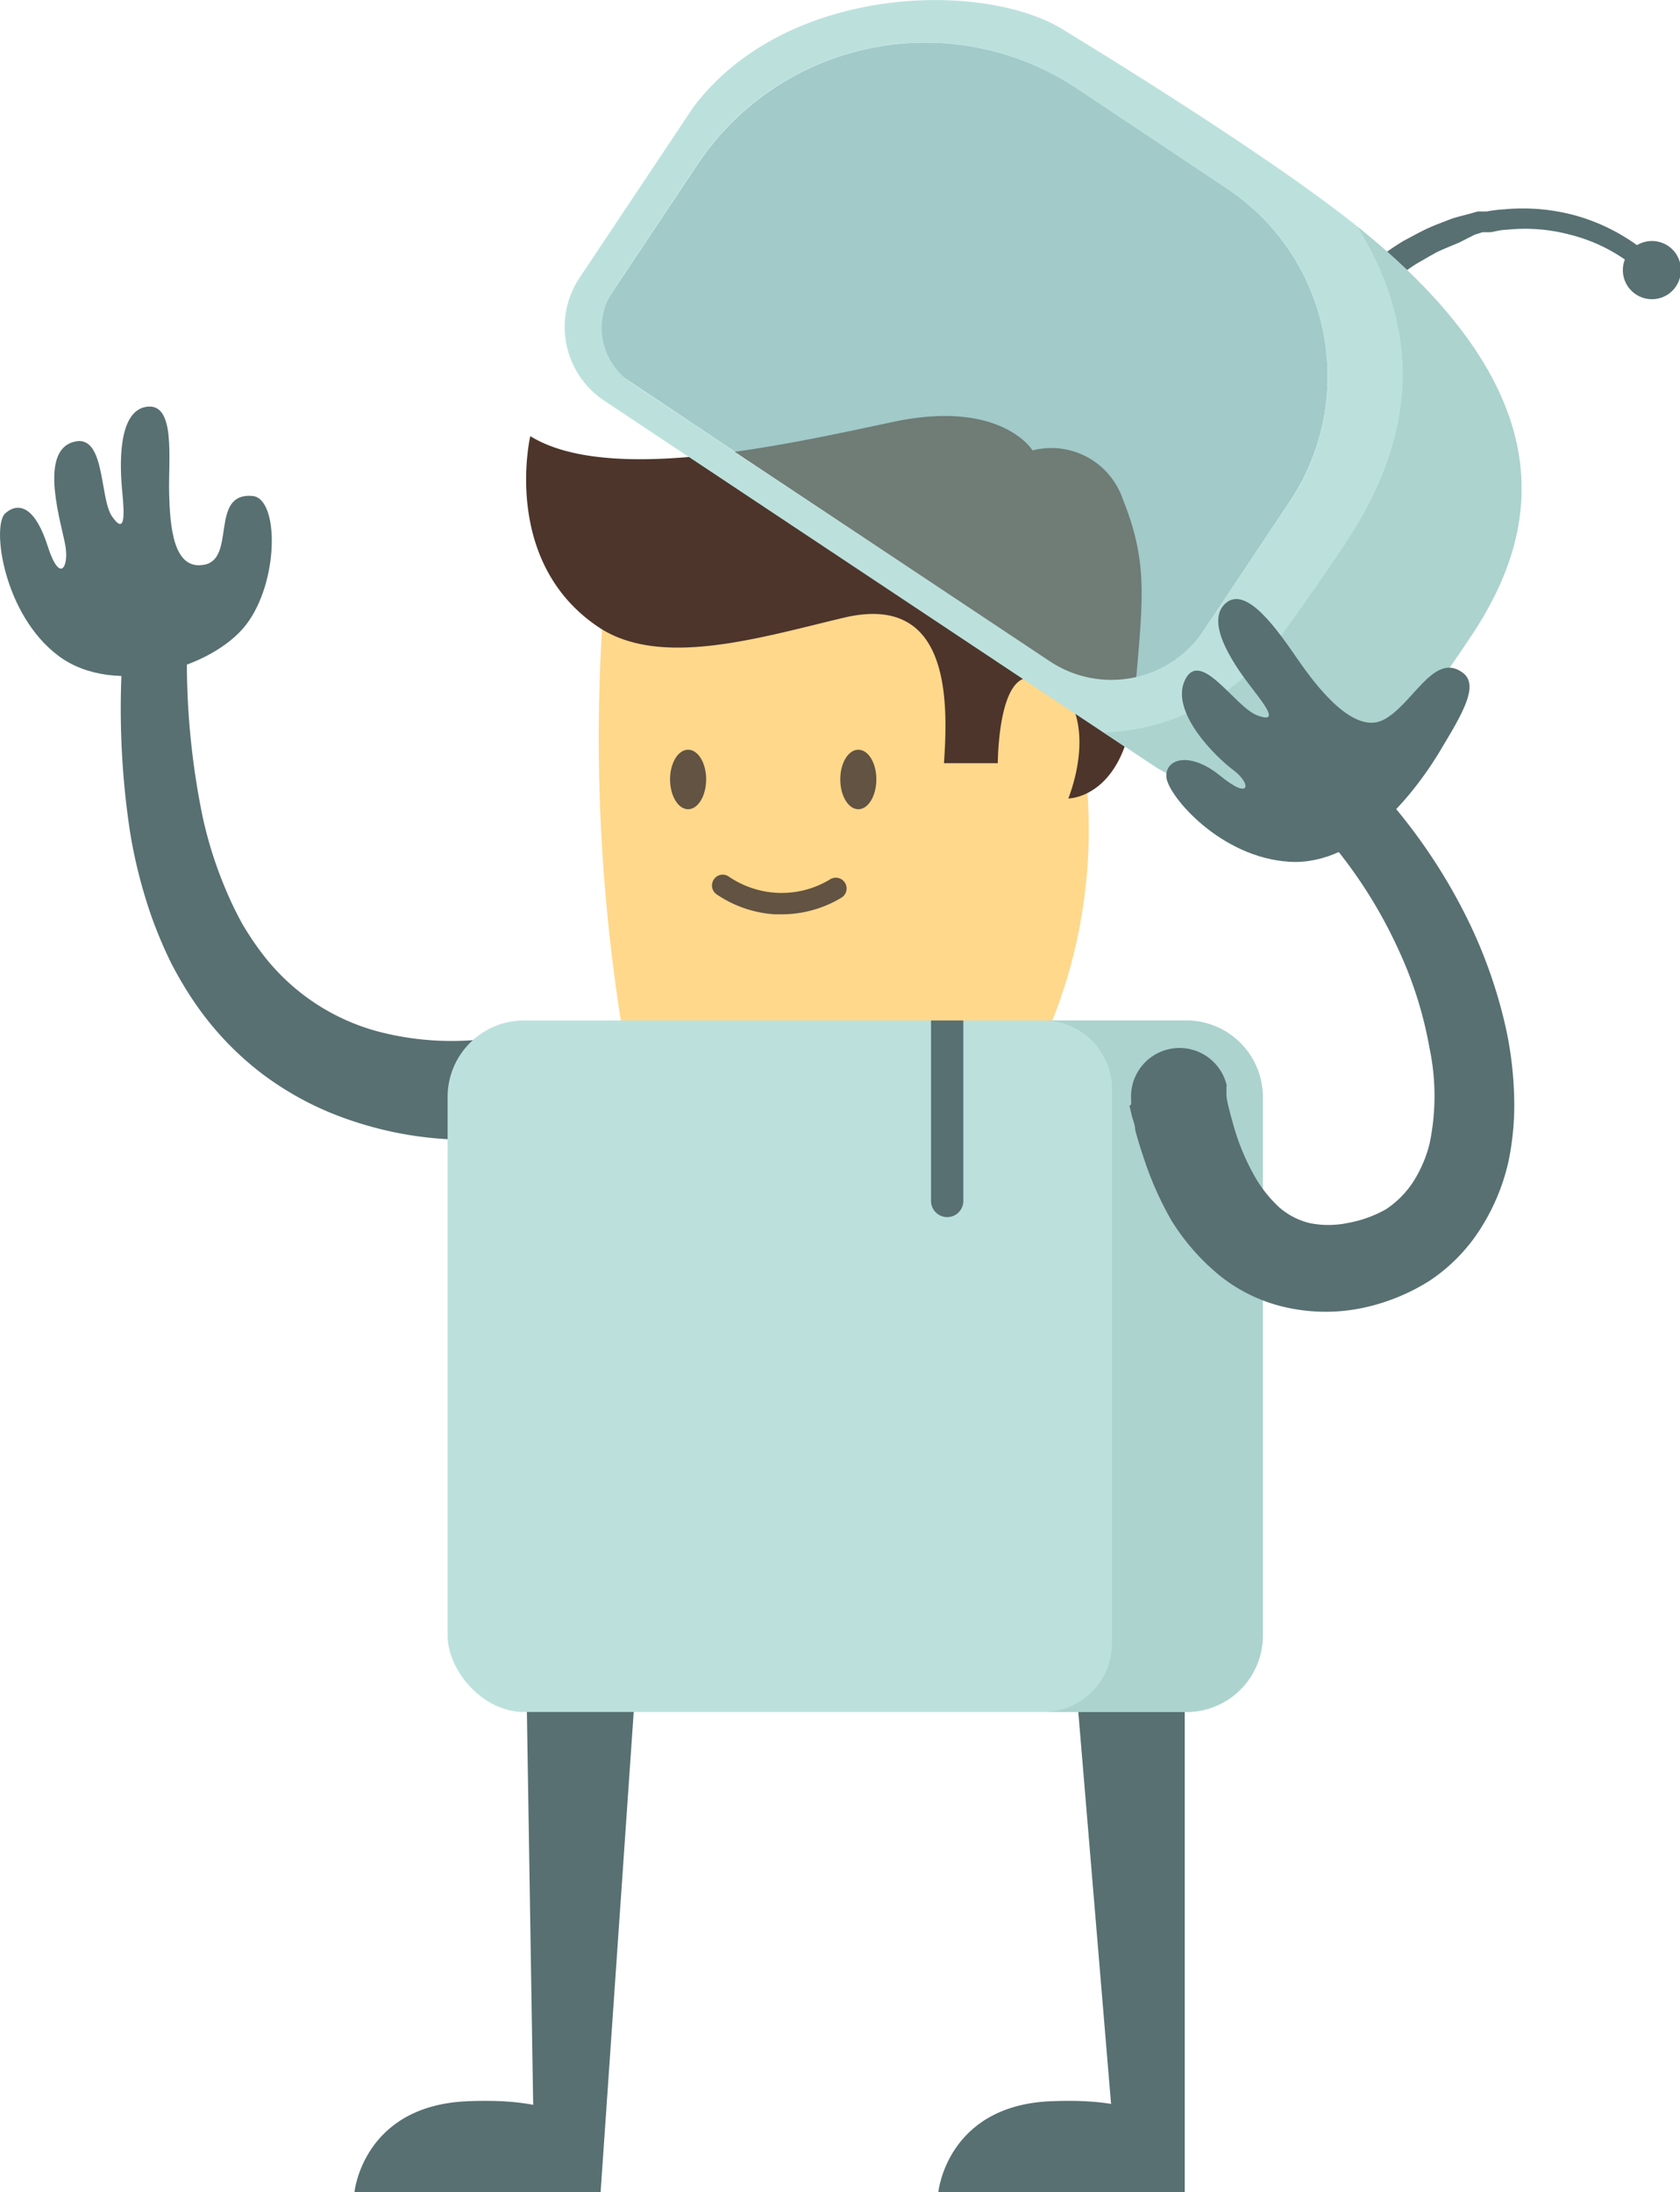 <svg xmlns="http://www.w3.org/2000/svg" viewBox="0 0 62.38 81.38"><defs><style>.cls-1{fill:#accece;}.cls-2{fill:#ffd88b;}.cls-2,.cls-3,.cls-4,.cls-8,.cls-9{fill-rule:evenodd;}.cls-3{fill:#4d352b;}.cls-4,.cls-5{fill:#625342;}.cls-6{fill:#587072;}.cls-7{fill:#96c6c4;opacity:0.49;}.cls-10,.cls-8{fill:#bce1dd;}.cls-9{fill:#acd3ce;}</style></defs><g id="Слой_2" data-name="Слой 2"><g id="Слой_1-2" data-name="Слой 1"><path class="cls-1" d="M34.51,3.12h6.7a8.37,8.37,0,0,1,8.37,8.37v6.32A3.57,3.57,0,0,1,46,21.38H26.24a1.89,1.89,0,0,1-1.89-1.89V13.29A10.17,10.17,0,0,1,34.51,3.12Z" transform="translate(13.02 -18.46) rotate(33.71)"/><path class="cls-2" d="M22.5,21.42a67.08,67.08,0,0,0-.2,9,68.19,68.19,0,0,0,.9,8.37L39,38.06a18.52,18.52,0,0,0,1.17-4.13A19,19,0,0,0,40.34,29c.46-2.34.91-4.69,1.36-7Z"/><path class="cls-3" d="M19.69,16.19s-1.09,4.65,2.52,7.08c2.3,1.55,6,.4,9.12-.34,3.92-.93,3.89,3,3.72,5.4h2s0-3.17,1.16-3.17c1.76,0,2.35,2.09,1.46,4.48,0,0,2.14,0,2.45-3.68s.55-5-.44-7.46a2.8,2.8,0,0,0-3.34-1.78s-1.16-1.91-5.17-1.06S22.62,18,19.69,16.19Z"/><path class="cls-4" d="M26.22,28.93c0,.61-.3,1.11-.67,1.11s-.67-.5-.67-1.11.3-1.1.67-1.1S26.22,28.32,26.22,28.93Z"/><path class="cls-4" d="M32.54,28.93c0,.61-.3,1.11-.67,1.11s-.67-.5-.67-1.11.3-1.1.67-1.1S32.54,28.32,32.54,28.93Z"/><path class="cls-5" d="M29,33.94h-.24a4.35,4.35,0,0,1-2.15-.74.4.4,0,0,1-.1-.56.39.39,0,0,1,.55-.1,3.51,3.51,0,0,0,1.75.6,3.46,3.46,0,0,0,2-.49.4.4,0,1,1,.42.68A4.29,4.29,0,0,1,29,33.94Z"/><path class="cls-6" d="M60.44,9.71a6.2,6.2,0,0,0-2.15-1,6.48,6.48,0,0,0-2.36-.18c-.2,0-.39.06-.59.09l-.29,0-.29.09L54.19,9l-.55.23-.27.12-.27.15-.52.3c-.34.22-.66.46-1,.69l-.05,0a.49.49,0,0,1-.68-.13A.48.48,0,0,1,51,9.68h0c.37-.24.72-.5,1.1-.73l.58-.31.3-.15.3-.13.62-.24c.21-.07.43-.12.65-.18l.32-.09.33,0a5,5,0,0,1,.66-.08A7.42,7.42,0,0,1,58.5,8a7.21,7.21,0,0,1,2.39,1.18.36.36,0,0,1,.06.5.35.35,0,0,1-.48.07Z"/><path class="cls-6" d="M62,10.88a1.08,1.08,0,1,1,.18-1.53A1.09,1.09,0,0,1,62,10.88Z"/><path class="cls-6" d="M20.15,42.06l-.52.1-.45.05c-.31,0-.6.06-.9.07a15.1,15.1,0,0,1-1.78,0A13.39,13.39,0,0,1,13,41.58a11.55,11.55,0,0,1-3.24-1.7,11.38,11.38,0,0,1-2.51-2.63,14,14,0,0,1-.91-1.53,17,17,0,0,1-.68-1.6,18.48,18.48,0,0,1-.84-3.29,30.63,30.63,0,0,1-.27-6.54,1.2,1.2,0,0,1,2.39.06h0a28.46,28.46,0,0,0,.58,5.95,15.11,15.11,0,0,0,.87,2.74A13.14,13.14,0,0,0,9,34.3a11.15,11.15,0,0,0,.76,1.13A8,8,0,0,0,14,38.28a10.74,10.74,0,0,0,4,.29c.23,0,.45,0,.67-.09l.32-.06.25-.06A1.91,1.91,0,1,1,20.47,42l-.2.06Z"/><polygon class="cls-6" points="43.99 58.19 43.99 81.39 41.53 81.39 39.55 57.71 43.99 58.19"/><path class="cls-6" d="M44,81.38H34.84S35.15,78.17,39,78s4.26,1.12,4.26,1.12Z"/><polygon class="cls-6" points="23.9 58.19 22.3 81.39 19.85 81.39 19.47 57.71 23.9 58.19"/><path class="cls-6" d="M22.3,81.38H13.16s.31-3.21,4.18-3.38,4.26,1.12,4.26,1.12Z"/><path class="cls-7" d="M34.51,3.12h6.7a8.37,8.37,0,0,1,8.37,8.37v6.32A3.57,3.57,0,0,1,46,21.38H26.24a1.89,1.89,0,0,1-1.89-1.89V13.29A10.17,10.17,0,0,1,34.51,3.12Z" transform="translate(13.02 -18.46) rotate(33.71)"/><path class="cls-8" d="M49.75,7.9C46.08,5.1,39.62,1.19,39.62,1.19,36.72-.75,29.19-.64,25.73,4l-4.21,6.31a3.29,3.29,0,0,0,.91,4.56L42.7,28.34a7.18,7.18,0,0,0,9.79-1.72c.68-.92,1.4-1.95,2.14-3.06C57.28,19.59,58.2,14.36,49.75,7.9ZM47.88,18.63l-3.2,4.79A4.12,4.12,0,0,1,39,24.56L23.43,14.2a2.44,2.44,0,0,1-.68-3.38l3.14-4.71A10.16,10.16,0,0,1,40,3.3L45.56,7A8.38,8.38,0,0,1,47.88,18.63Z"/><path class="cls-9" d="M50.42,8.43c2.82,4.63,1.65,8.57-.5,11.8-.86,1.29-1.7,2.48-2.49,3.56A8.33,8.33,0,0,1,41,27.19l1.73,1.15a7.18,7.18,0,0,0,9.79-1.72c.68-.92,1.4-1.95,2.14-3.06C57.21,19.7,58.15,14.64,50.42,8.43Z"/><rect class="cls-10" x="16.62" y="37.88" width="30.27" height="25.67" rx="2.84"/><path class="cls-9" d="M44.05,37.88H38.74a2.55,2.55,0,0,1,2.55,2.55V61a2.55,2.55,0,0,1-2.55,2.55h5.31a2.84,2.84,0,0,0,2.84-2.84v-20A2.84,2.84,0,0,0,44.05,37.88Z"/><path class="cls-6" d="M34.57,37.88v6.7a.6.6,0,0,0,1.2,0v-6.7Z"/><path class="cls-6" d="M9.37,18.41c1,.08,1,3.19-.24,4.79s-4.87,2.69-6.94,1.16S-.32,19.5.2,19.05s1.12-.19,1.57,1.22.79.78.66,0-1-3.43.25-3.85,1,2.06,1.48,2.75.47,0,.38-.91-.19-3,.9-3.16.81,1.92.84,3.18.15,2.92,1.32,2.68S7.78,18.28,9.37,18.41Z"/><path class="cls-6" d="M54.27,24.94c.62.41.2,1.28-.66,2.7-1,1.74-3.14,4.5-5.72,4.35s-4.51-2.45-4.58-3.13.85-1,2-.06,1.15.28.49-.21S43.43,26.42,44,25.24s1.86,1,2.67,1.31.37-.29-.18-1-1.79-2.4-1-3.14,2,1.06,2.72,2.1,2.06,2.75,3.14,2.22S53.21,24.22,54.27,24.94Z"/><path class="cls-6" d="M45.54,40.3v.08l0,.1,0,.21a3.58,3.58,0,0,0,.09.45q.11.44.24.87a8.46,8.46,0,0,0,.68,1.59,4.84,4.84,0,0,0,.93,1.2,2.68,2.68,0,0,0,1.14.6,3.5,3.5,0,0,0,1.41,0,4.49,4.49,0,0,0,1.43-.51,3.52,3.52,0,0,0,1-1,4.76,4.76,0,0,0,.62-1.43,8.63,8.63,0,0,0,0-3.55,14.73,14.73,0,0,0-1.15-3.65,17.54,17.54,0,0,0-4.69-6.17h0a1.26,1.26,0,0,1,1.57-2,19.47,19.47,0,0,1,3.2,3.15,20.81,20.81,0,0,1,2.43,3.78,18.06,18.06,0,0,1,1.51,4.31,13.62,13.62,0,0,1,.27,2.34,10.28,10.28,0,0,1-.21,2.45,7.79,7.79,0,0,1-1,2.43,6.48,6.48,0,0,1-1.94,2,7.56,7.56,0,0,1-2.47,1,6.72,6.72,0,0,1-2.76,0,6,6,0,0,1-2.6-1.24,8.25,8.25,0,0,1-1.74-2,12.19,12.19,0,0,1-1-2.23c-.13-.38-.25-.76-.35-1.14,0-.19-.1-.39-.14-.59l-.07-.3L42,41l0-.19a1.8,1.8,0,0,1,3.56-.47Z"/></g></g></svg>